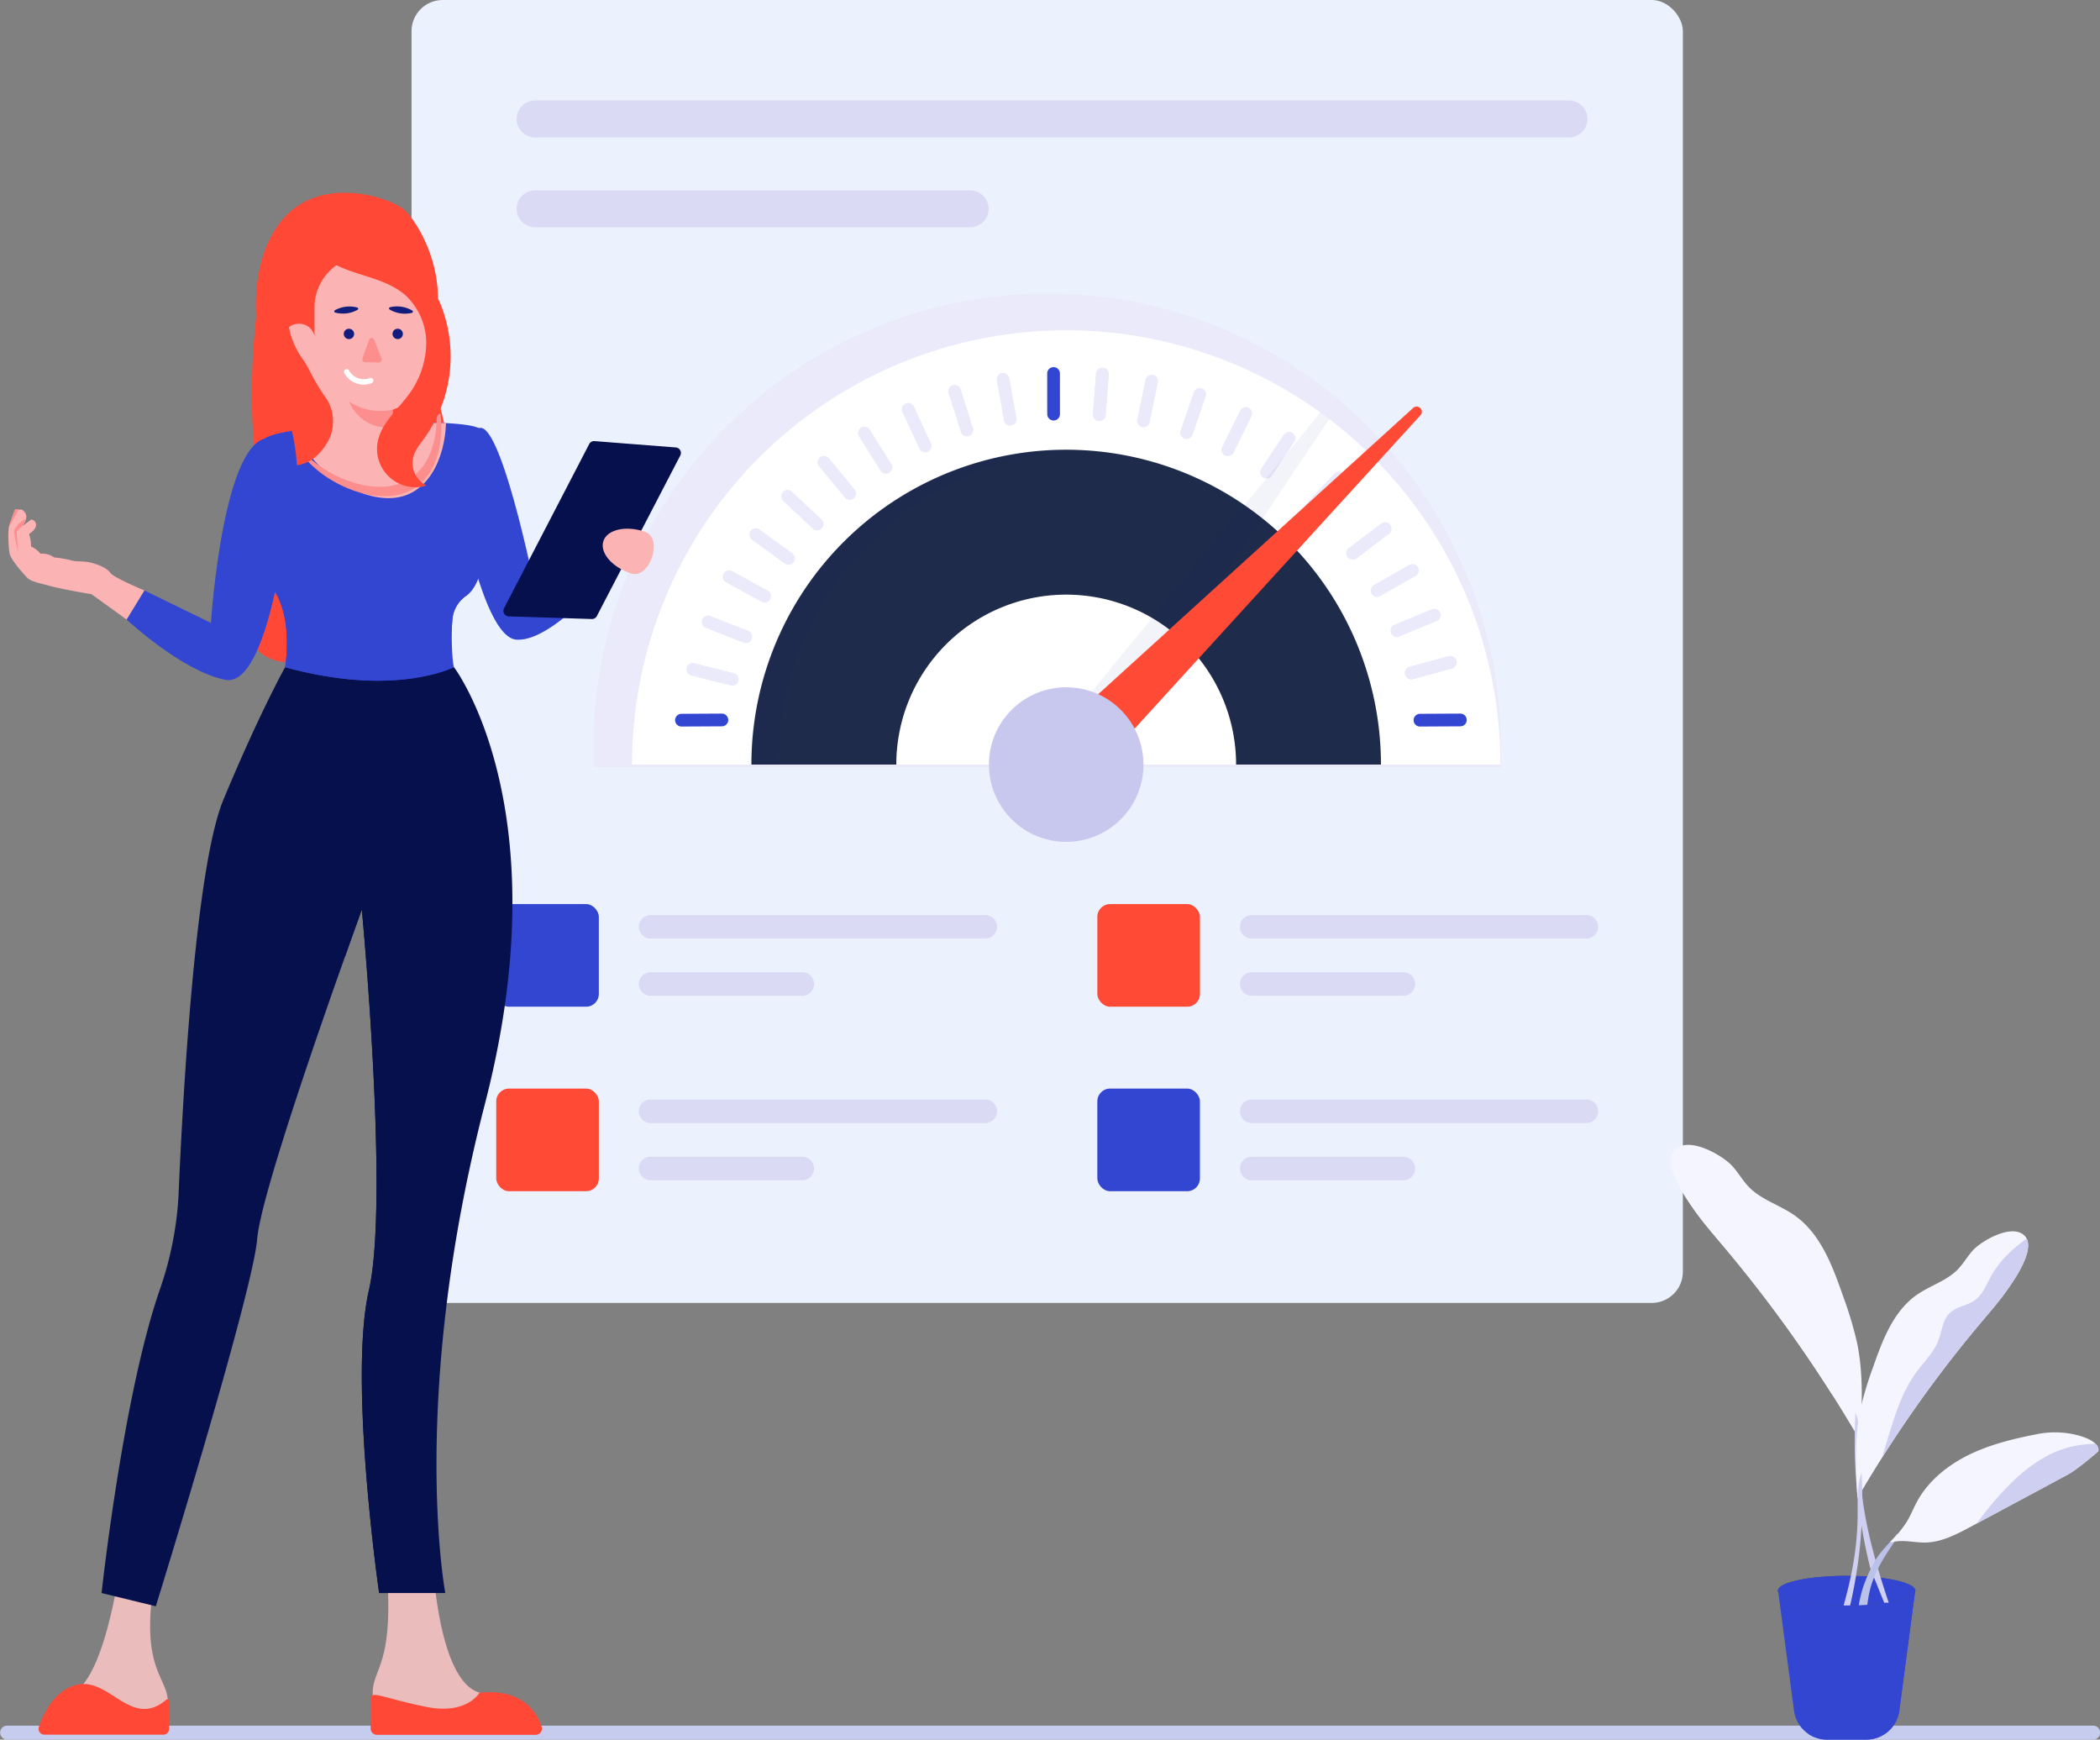 <svg xmlns="http://www.w3.org/2000/svg" xmlns:xlink="http://www.w3.org/1999/xlink" width="739.303" height="612.295" viewBox="0 0 739.303 612.295"><rect x="0" y="0" width="739.303" height="612.295" fill="#808080" stroke="none"/><defs><linearGradient id="linear-gradient" x1="85.041" y1="0.5" x2="86.041" y2="0.5" gradientUnits="objectBoundingBox"><stop offset="0" stop-color="#f5f5ff"></stop><stop offset="1" stop-color="#cfcff2"></stop></linearGradient><linearGradient id="linear-gradient-2" x1="-18.796" y1="0.911" x2="-18.955" y2="0.804" xlink:href="#linear-gradient"></linearGradient><linearGradient id="linear-gradient-3" x1="-101.587" y1="0.5" x2="-100.587" y2="0.5" xlink:href="#linear-gradient"></linearGradient><linearGradient id="linear-gradient-4" x1="78.911" y1="0.5" x2="79.911" y2="0.5" xlink:href="#linear-gradient"></linearGradient><linearGradient id="linear-gradient-5" x1="-24.605" y1="0.678" x2="-24.515" y2="0.618" xlink:href="#linear-gradient"></linearGradient><linearGradient id="linear-gradient-6" x1="-85.926" y1="0.5" x2="-83.809" y2="0.5" gradientUnits="objectBoundingBox"><stop offset="0" stop-color="#e4e8fd"></stop><stop offset="0.993" stop-color="#bbc2e9"></stop></linearGradient><linearGradient id="linear-gradient-7" x1="70.375" y1="-13.03" x2="71.458" y2="-13.03" xlink:href="#linear-gradient"></linearGradient><linearGradient id="linear-gradient-8" x1="-31.051" y1="1.168" x2="-30.915" y2="0.959" xlink:href="#linear-gradient"></linearGradient><linearGradient id="linear-gradient-9" x1="-182.877" y1="0.5" x2="-181.877" y2="0.5" xlink:href="#linear-gradient"></linearGradient></defs><g id="Group_272" data-name="Group 272" transform="translate(-2106.224 -1203.585)"><g id="Group_271" data-name="Group 271"><g id="Group_268" data-name="Group 268"><g id="Group_259" data-name="Group 259"><path id="Path_712" data-name="Path 712" d="M2843.072,1815.88H2108.678a2.455,2.455,0,0,1,0-4.909h734.394a2.455,2.455,0,1,1,0,4.909Z" fill="#c5cced"></path></g><rect id="Rectangle_119" data-name="Rectangle 119" width="447.568" height="458.602" rx="10.96" transform="translate(2251.106 1203.585)" fill="#ebf1fd"></rect><path id="Path_713" data-name="Path 713" d="M2290.012,1250.037a6.4,6.4,0,0,1-1.908-4.586,6.485,6.485,0,0,1,6.494-6.493h364a6.493,6.493,0,1,1,0,12.987h-364A6.4,6.4,0,0,1,2290.012,1250.037Z" fill="#dadaf5"></path><path id="Path_714" data-name="Path 714" d="M2454.269,1277.09a6.5,6.5,0,0,1-6.5,6.494H2294.6a6.514,6.514,0,0,1-6.494-6.494,6.5,6.5,0,0,1,6.494-6.494h153.176A6.5,6.5,0,0,1,2454.269,1277.09Z" fill="#dadaf5"></path><path id="Path_715" data-name="Path 715" d="M2315.123,1473.612V1466.7c0-88.095,71.67-159.766,159.767-159.766a158.623,158.623,0,0,1,92.037,29.17c1.1.778,2.221,1.579,3.309,2.392a160.572,160.572,0,0,1,64.421,128.2v6.914Z" fill="#eaeafa"></path><path id="Path_716" data-name="Path 716" d="M2634.43,1472.689H2328.724a152.855,152.855,0,0,1,240.9-124.95c1.059.744,2.118,1.5,3.148,2.276A152.617,152.617,0,0,1,2634.43,1472.689Z" fill="#fff"></path><path id="Path_717" data-name="Path 717" d="M2579.239,1373.336l-9.717,10.445a2.239,2.239,0,0,1-3.279-3.05l9.717-10.446a2.239,2.239,0,1,1,3.279,3.051Z" fill="#eaeafa"></path><path id="Path_718" data-name="Path 718" d="M2561.862,1359.13l-7.888,11.887a2.239,2.239,0,0,1-3.732-2.476l7.888-11.888a2.24,2.24,0,1,1,3.732,2.477Z" fill="#eaeafa"></path><path id="Path_719" data-name="Path 719" d="M2546.8,1350.133l-6.313,12.793a2.24,2.24,0,0,1-4.017-1.982l6.314-12.793a2.239,2.239,0,1,1,4.016,1.982Z" fill="#eaeafa"></path><path id="Path_720" data-name="Path 720" d="M2530.716,1343.124l-4.637,13.492a2.24,2.24,0,0,1-4.236-1.456l4.638-13.492a2.239,2.239,0,1,1,4.235,1.456Z" fill="#eaeafa"></path><path id="Path_721" data-name="Path 721" d="M2513.872,1338.215l-2.885,13.971a2.239,2.239,0,0,1-4.386-.905l2.885-13.972a2.239,2.239,0,1,1,4.386.906Z" fill="#eaeafa"></path><path id="Path_722" data-name="Path 722" d="M2496.542,1335.485l-1.087,14.226a2.24,2.24,0,0,1-4.466-.342l1.087-14.225a2.24,2.24,0,1,1,4.466.341Z" fill="#eaeafa"></path><path id="Path_723" data-name="Path 723" d="M2496.542,1335.485l-1.087,14.226a2.24,2.24,0,0,1-4.466-.342l1.087-14.225a2.24,2.24,0,1,1,4.466.341Z" fill="#eaeafa"></path><path id="Path_724" data-name="Path 724" d="M2479.378,1349.354a2.239,2.239,0,0,1-4.478-.008l-.01-14.254a2.24,2.24,0,1,1,4.479-.006Z" fill="#3346d2"></path><path id="Path_725" data-name="Path 725" d="M2461.545,1336.708l2.535,14.04a2.24,2.24,0,0,1-4.408.8l-2.534-14.04a2.239,2.239,0,1,1,4.407-.8Z" fill="#eaeafa"></path><path id="Path_726" data-name="Path 726" d="M2444.447,1340.64l4.3,13.6a2.239,2.239,0,0,1-4.271,1.349l-4.3-13.6a2.239,2.239,0,1,1,4.27-1.35Z" fill="#eaeafa"></path><path id="Path_727" data-name="Path 727" d="M2427.987,1346.713l5.992,12.948a2.24,2.24,0,0,1-4.065,1.881l-5.991-12.948a2.239,2.239,0,1,1,4.064-1.881Z" fill="#eaeafa"></path><path id="Path_728" data-name="Path 728" d="M2412.432,1354.828l7.589,12.081a2.24,2.24,0,0,1-3.793,2.383l-7.588-12.082a2.239,2.239,0,1,1,3.792-2.382Z" fill="#eaeafa"></path><path id="Path_729" data-name="Path 729" d="M2398.035,1364.854l9.061,11.019a2.239,2.239,0,0,1-3.459,2.845l-9.061-11.019a2.239,2.239,0,1,1,3.459-2.845Z" fill="#eaeafa"></path><path id="Path_730" data-name="Path 730" d="M2385.028,1376.628l10.388,9.778a2.239,2.239,0,0,1-3.07,3.261l-10.388-9.778a2.239,2.239,0,1,1,3.07-3.261Z" fill="#eaeafa"></path><path id="Path_731" data-name="Path 731" d="M2373.622,1389.959l11.547,8.379a2.239,2.239,0,0,1-2.63,3.625l-11.547-8.379a2.239,2.239,0,1,1,2.63-3.625Z" fill="#eaeafa"></path><path id="Path_732" data-name="Path 732" d="M2364,1404.631l12.518,6.845a2.239,2.239,0,0,1-2.149,3.929l-12.517-6.844a2.239,2.239,0,1,1,2.148-3.93Z" fill="#eaeafa"></path><path id="Path_733" data-name="Path 733" d="M2356.326,1420.407l13.286,5.2a2.239,2.239,0,0,1-1.632,4.171l-13.286-5.2a2.239,2.239,0,1,1,1.632-4.171Z" fill="#eaeafa"></path><path id="Path_734" data-name="Path 734" d="M2350.716,1437.03l13.839,3.468a2.239,2.239,0,0,1-1.089,4.344l-13.838-3.467a2.24,2.24,0,1,1,1.088-4.345Z" fill="#eaeafa"></path><path id="Path_735" data-name="Path 735" d="M2606.11,1454.832l14.266-.076a2.24,2.24,0,0,1,.024,4.479l-14.266.075a2.239,2.239,0,1,1-.024-4.478Z" fill="#3346d2"></path><path id="Path_736" data-name="Path 736" d="M2346.127,1454.832l14.266-.076a2.24,2.24,0,0,1,.024,4.479l-14.267.075a2.239,2.239,0,1,1-.023-4.478Z" fill="#3346d2"></path><path id="Path_737" data-name="Path 737" d="M2602.473,1438.284l13.772-3.725a2.24,2.24,0,0,1,1.169,4.324l-13.772,3.724a2.239,2.239,0,1,1-1.169-4.323Z" fill="#eaeafa"></path><path id="Path_738" data-name="Path 738" d="M2602.473,1438.284l13.772-3.725a2.24,2.24,0,0,1,1.169,4.324l-13.772,3.724a2.239,2.239,0,1,1-1.169-4.323Z" fill="#eaeafa"></path><path id="Path_739" data-name="Path 739" d="M2597.139,1423.485l13.187-5.444a2.239,2.239,0,0,1,1.709,4.14l-13.187,5.444a2.239,2.239,0,1,1-1.709-4.14Z" fill="#eaeafa"></path><path id="Path_740" data-name="Path 740" d="M2589.968,1409.485l12.389-7.076a2.239,2.239,0,0,1,2.221,3.889l-12.388,7.076a2.24,2.24,0,1,1-2.222-3.889Z" fill="#eaeafa"></path><path id="Path_741" data-name="Path 741" d="M2581.076,1396.509l11.389-8.592a2.239,2.239,0,0,1,2.7,3.575l-11.389,8.592a2.239,2.239,0,1,1-2.7-3.575Z" fill="#eaeafa"></path><path id="Path_742" data-name="Path 742" d="M2581.076,1396.509l11.389-8.592a2.239,2.239,0,0,1,2.7,3.575l-11.389,8.592a2.239,2.239,0,1,1-2.7-3.575Z" fill="#eaeafa"></path><path id="Path_743" data-name="Path 743" d="M2592.389,1472.692H2370.765a110.812,110.812,0,1,1,221.624,0Z" fill="#1f2b4b"></path><path id="Path_744" data-name="Path 744" d="M2541.389,1472.692H2421.765a59.812,59.812,0,0,1,119.624,0Z" fill="#fff"></path><path id="Path_745" data-name="Path 745" d="M2486.058,1361.98a110.946,110.946,0,0,0-106.087,110.712h-9.45a110.938,110.938,0,0,1,110.812-110.813C2482.914,1361.879,2484.494,1361.913,2486.058,1361.98Z" fill="#121c7c" opacity="0.05"></path><path id="Path_746" data-name="Path 746" d="M2508.313,1472.692h-53.472a26.736,26.736,0,1,1,53.472,0Z" fill="#efebf7"></path><path id="Path_747" data-name="Path 747" d="M2574.212,1351.076,2492.5,1472.764l-3.789,5.649-5.625-5.764-7.35-7.545,95.352-116.341C2572.142,1349.52,2573.191,1350.291,2574.212,1351.076Z" fill="#121c7c" opacity="0.05"></path><path id="Path_748" data-name="Path 748" d="M2488.957,1478.367l-14.095-14.095,128.877-117.115a1.831,1.831,0,0,1,2.509.061,1.813,1.813,0,0,1,.061,2.509Z" fill="#ff4b36"></path><circle id="Ellipse_94" data-name="Ellipse 94" cx="27.203" cy="27.203" r="27.203" transform="translate(2443.107 1472.692) rotate(-45)" fill="#c8c8ee"></circle><rect id="Rectangle_120" data-name="Rectangle 120" width="36.121" height="36.121" rx="4.474" transform="translate(2280.923 1521.803)" fill="#3346d2"></rect><path id="Path_749" data-name="Path 749" d="M2332.335,1532.713a4.075,4.075,0,0,1-1.214-2.919,4.127,4.127,0,0,1,4.133-4.133h117.854a4.133,4.133,0,0,1,0,8.267H2335.254A4.077,4.077,0,0,1,2332.335,1532.713Z" fill="#dadaf5"></path><path id="Path_750" data-name="Path 750" d="M2392.807,1549.932a4.135,4.135,0,0,1-4.134,4.134h-53.419a4.147,4.147,0,0,1-4.133-4.134,4.134,4.134,0,0,1,4.133-4.133h53.419A4.135,4.135,0,0,1,2392.807,1549.932Z" fill="#dadaf5"></path><rect id="Rectangle_121" data-name="Rectangle 121" width="36.121" height="36.121" rx="4.474" transform="translate(2492.539 1521.803)" fill="#ff4b36"></rect><path id="Path_751" data-name="Path 751" d="M2543.951,1532.713a4.075,4.075,0,0,1-1.214-2.919,4.127,4.127,0,0,1,4.133-4.133h117.854a4.133,4.133,0,0,1,0,8.267H2546.87A4.078,4.078,0,0,1,2543.951,1532.713Z" fill="#dadaf5"></path><path id="Path_752" data-name="Path 752" d="M2604.423,1549.932a4.134,4.134,0,0,1-4.134,4.134H2546.87a4.147,4.147,0,0,1-4.133-4.134,4.134,4.134,0,0,1,4.133-4.133h53.419A4.134,4.134,0,0,1,2604.423,1549.932Z" fill="#dadaf5"></path><rect id="Rectangle_122" data-name="Rectangle 122" width="36.121" height="36.121" rx="4.474" transform="translate(2280.923 1586.741)" fill="#ff4b36"></rect><path id="Path_753" data-name="Path 753" d="M2332.335,1597.65a4.075,4.075,0,0,1-1.214-2.919,4.128,4.128,0,0,1,4.133-4.133h117.854a4.133,4.133,0,0,1,0,8.267H2335.254A4.073,4.073,0,0,1,2332.335,1597.65Z" fill="#dadaf5"></path><path id="Path_754" data-name="Path 754" d="M2392.807,1614.87a4.135,4.135,0,0,1-4.134,4.134h-53.419a4.147,4.147,0,0,1-4.133-4.134,4.134,4.134,0,0,1,4.133-4.133h53.419A4.134,4.134,0,0,1,2392.807,1614.87Z" fill="#dadaf5"></path><rect id="Rectangle_123" data-name="Rectangle 123" width="36.121" height="36.121" rx="4.474" transform="translate(2492.539 1586.741)" fill="#3346d2"></rect><path id="Path_755" data-name="Path 755" d="M2543.951,1597.65a4.075,4.075,0,0,1-1.214-2.919,4.128,4.128,0,0,1,4.133-4.133h117.854a4.133,4.133,0,0,1,0,8.267H2546.87A4.074,4.074,0,0,1,2543.951,1597.65Z" fill="#dadaf5"></path><path id="Path_756" data-name="Path 756" d="M2604.423,1614.87a4.135,4.135,0,0,1-4.134,4.134H2546.87a4.147,4.147,0,0,1-4.133-4.134,4.134,4.134,0,0,1,4.133-4.133h53.419A4.134,4.134,0,0,1,2604.423,1614.87Z" fill="#dadaf5"></path><path id="Path_757" data-name="Path 757" d="M2780.517,1763.1l-5.647,42.624a11.683,11.683,0,0,1-11.58,10.142h-13.915a11.678,11.678,0,0,1-11.572-10.142l-5.655-42.624Z" fill="#3346d2"></path><path id="Path_758" data-name="Path 758" d="M2780.517,1763.1l-5.647,42.624a11.683,11.683,0,0,1-11.58,10.142h-13.915a11.654,11.654,0,0,1-6.575-2.03c.822-.247,1.636-.543,2.433-.871,3.846-1.6,7.389-4.365,9.041-8.194,1.29-2.976,1.339-6.321,1.833-9.526a67.953,67.953,0,0,1,3.114-11.375,102.293,102.293,0,0,1,4.743-12.3,50.894,50.894,0,0,1,5.211-8.474Z" fill="#3346d2"></path><path id="Path_759" data-name="Path 759" d="M2780.518,1763.464c0,2.882-10.828,5.219-24.185,5.219s-24.185-2.337-24.185-5.219,10.828-5.219,24.185-5.219S2780.518,1760.581,2780.518,1763.464Z" fill="#41446b"></path><path id="Path_760" data-name="Path 760" d="M2780.509,1763.463c0,2.327-7.093,4.316-16.9,4.975-.979.063-1.973.128-3.016.16-.4.016-.8.032-1.22.032l-1.829.048h-2.278c-12.869-.145-23.122-2.407-23.122-5.215,0-2.888,10.814-5.231,24.2-5.231.385,0,.77,0,1.155.032a2.369,2.369,0,0,1,.337,0c.61,0,1.187.016,1.781.016l1.38.049c.882.048,1.733.1,2.567.144.851.048,1.653.128,2.455.209C2774.539,1759.484,2780.509,1761.329,2780.509,1763.463Z" fill="#3346d2"></path><path id="Path_761" data-name="Path 761" d="M2761.074,1710.647q-4.672-8.039-9.649-15.887a480.73,480.73,0,0,0-39.2-53.4c-3.3-3.9-6.633-7.776-9.575-11.951-2.565-3.632-10.323-14.638-7.6-20.013a4.363,4.363,0,0,1,.781-1.093c4.874-5.013,16.865,1.915,20.317,5.778,2.079,2.326,3.633,5.1,5.811,7.339,4.38,4.48,10.775,6.28,15.912,9.863,9.23,6.427,13.446,17.753,17.153,28.372a134.005,134.005,0,0,1,4.988,16.61C2762.34,1687.527,2761.707,1699.165,2761.074,1710.647Z" fill="url(#linear-gradient)"></path><path id="Path_762" data-name="Path 762" d="M2751.425,1694.76a480.73,480.73,0,0,0-39.2-53.4c-3.3-3.9-6.633-7.776-9.575-11.951-2.565-3.632-10.323-14.638-7.6-20.013a59.259,59.259,0,0,1,6.008,4.841,38.459,38.459,0,0,1,8.219,10.389c1.66,3.107,3.016,6.591,5.852,8.695,3.049,2.253,7.348,2.524,10.035,5.187,2.721,2.7,2.951,6.928,4.307,10.512,1.783,4.717,5.572,8.334,8.564,12.394,5.589,7.594,8.424,16.816,11.161,25.832C2749.946,1689.738,2750.7,1692.245,2751.425,1694.76Z" fill="url(#linear-gradient-2)"></path><path id="Path_763" data-name="Path 763" d="M2769.553,1767.706h1.6c-8.361-24.886-10.172-38.451-10.169-52.021,0-5.05.226-10.249-1.535-14.981a183.81,183.81,0,0,0,2.921,44.428q.969,5.125,2.229,10.191C2764.641,1755.479,2764.678,1755.688,2769.553,1767.706Z" fill="url(#linear-gradient-3)"></path><path id="Path_764" data-name="Path 764" d="M2760.129,1730.931q4.217-7.256,8.708-14.338a433.961,433.961,0,0,1,35.382-48.192c2.974-3.516,5.985-7.017,8.641-10.785,2.314-3.278,9.316-13.21,6.861-18.061a3.936,3.936,0,0,0-.7-.987c-4.4-4.524-15.22,1.729-18.335,5.215-1.877,2.1-3.279,4.606-5.245,6.624-3.953,4.042-9.724,5.667-14.36,8.9-8.33,5.8-12.135,16.022-15.48,25.606a120.846,120.846,0,0,0-4.5,14.99C2758.987,1710.065,2759.558,1720.568,2760.129,1730.931Z" fill="url(#linear-gradient-4)"></path><path id="Path_765" data-name="Path 765" d="M2768.837,1716.593a433.961,433.961,0,0,1,35.382-48.192c2.974-3.516,5.985-7.017,8.641-10.785,2.314-3.278,9.316-13.21,6.861-18.061a53.432,53.432,0,0,0-5.422,4.369,34.7,34.7,0,0,0-7.418,9.375c-1.5,2.8-2.722,5.949-5.281,7.848-2.752,2.033-6.631,2.277-9.056,4.68-2.456,2.433-2.663,6.253-3.887,9.487-1.61,4.258-5.029,7.522-7.729,11.186-5.044,6.854-7.6,15.176-10.073,23.313C2770.172,1712.06,2769.49,1714.323,2768.837,1716.593Z" fill="url(#linear-gradient-5)"></path><path id="Path_766" data-name="Path 766" d="M2760.6,1768.6c1.036-.039,2.034-.1,3.012-.154a43.532,43.532,0,0,1,.978-5.429,32.049,32.049,0,0,1,1.439-4.336c2.187-5.428,5.621-10.148,9-15.155h-.978c-2.571,3.223-5.563,5.755-7.635,9.324a53.178,53.178,0,0,0-2.839,5.62A41.984,41.984,0,0,0,2760.6,1768.6Z" fill="url(#linear-gradient-6)"></path><path id="Path_767" data-name="Path 767" d="M2771.58,1746.37a39.5,39.5,0,0,0,5.853-7.053c1.392-2.225,2.337-4.693,3.575-7.008,4.386-8.209,12.286-14.095,20.824-17.8,6.826-2.961,14.094-4.672,21.411-6.119a32.086,32.086,0,0,1,14.34.347c3.546.924,5.415,2.061,6.388,3.071a2.749,2.749,0,0,1,1,2.557s-7.051,6.246-10.962,8.344q-15.937,8.563-31.883,17.115c-.7.381-1.4.757-2.106,1.133-5.012,2.692-10.267,5.448-15.954,5.563-2.737.059-5.452-.508-8.193-.529a14.131,14.131,0,0,0-3.58.412Z" fill="url(#linear-gradient-7)"></path><path id="Path_768" data-name="Path 768" d="M2802.124,1739.826q15.939-8.555,31.883-17.115c3.911-2.1,10.962-8.344,10.962-8.344a2.752,2.752,0,0,0-1-2.557,29.545,29.545,0,0,0-4.97.321,35.3,35.3,0,0,0-11.405,3.543c-6.993,3.53-12.84,8.987-18.026,14.856C2806.948,1733.508,2804.455,1736.608,2802.124,1739.826Z" fill="url(#linear-gradient-8)"></path><path id="Path_769" data-name="Path 769" d="M2755.265,1768.675h2.283c.518-2.187.978-4.393,1.4-6.618.25-1.266.461-2.513.672-3.78q1.266-7.48,1.8-15.059a167.3,167.3,0,0,0,.173-21.255c-1.592,4.258-1.381,8.959-1.381,13.505a106.815,106.815,0,0,1-2.379,22.791C2757.164,1761.462,2756.32,1764.9,2755.265,1768.675Z" fill="url(#linear-gradient-9)"></path><path id="Path_770" data-name="Path 770" d="M2196.274,1402.721c4.374-11.853,1.347-25.95-.213-39.037-1.9-16.012-1.306-33.864.473-49.876l55.3,1.759c1.933,6.851,4.144,13.614,6.213,20.322,5.546,17.964,10.228,38.043,5.865,56.6a56.181,56.181,0,0,1-18.622,30.36c-8.466,7.009-18.22,10.714-28.01,12.847-5.782,1.267-11.906,1.973-17.333-1.01-5.439-3-9.849-10.761-8.726-18.557C2191.946,1411.173,2194.618,1407.244,2196.274,1402.721Z" fill="#ff4936"></path><g id="Group_264" data-name="Group 264"><g id="Group_260" data-name="Group 260"><path id="Path_771" data-name="Path 771" d="M2242.5,1757.563h16.38c1.663,18.866,6.452,40.846,17.621,42.09,4.1,4.019-36.177,18.892-38.75,3.549C2235.579,1790.247,2245.016,1793.9,2242.5,1757.563Z" fill="#eabcbc"></path><path id="Path_772" data-name="Path 772" d="M2236.711,1801.049v10.936a2.229,2.229,0,0,0,2.229,2.229h55.838a2.218,2.218,0,0,0,2.137-2.884c-1.564-4.749-6.553-13.542-21.9-11.926,0,0-4.388,7.862-18.832,4.936S2237.168,1798.673,2236.711,1801.049Z" fill="#ff4936"></path></g><g id="Group_261" data-name="Group 261"><path id="Path_773" data-name="Path 773" d="M2160.563,1759.619l-12.75-.174c-3.379,18.635-9.055,41.363-20.291,41.581-4.448,3.629,33.274,20.471,37.238,5.426C2168.106,1793.75,2154.738,1795.57,2160.563,1759.619Z" fill="#eabcbc"></path></g><path id="Path_774" data-name="Path 774" d="M2121.849,1814.156h41.866a2.05,2.05,0,0,0,2.05-2.05v-9.813a.607.607,0,0,0-1.02-.427c-12.085,10.21-19.593-7.212-30.705-5.417-8.388,1.361-12.533,10.36-14.129,14.98A2.049,2.049,0,0,0,2121.849,1814.156Z" fill="#ff4936"></path><g id="Group_263" data-name="Group 263"><path id="Path_775" data-name="Path 775" d="M2272.343,1399.242a121.4,121.4,0,0,0,4.7,15.089c2.759,7.047,6.517,14.034,10.921,14.387,14.855,1.115,40.429-32.607,40.429-32.607l-7.34-10.568-26.979,22.916s-11.112-54.447-18.686-54.272a3.335,3.335,0,0,0-1.057.175c-.646.178.246,1.021-.224,1.548-2,1.939-3.053,6.164-3.464,11.216C2269.465,1380.277,2272.343,1399.242,2272.343,1399.242Z" fill="#3346d2"></path><path id="Path_776" data-name="Path 776" d="M2270.612,1365.9c1.006-3.389,2.064-6.778,3.123-10.112.054-.174.107-.34.161-.509h1.606a25.3,25.3,0,0,1,4,9.879,76.724,76.724,0,0,1,.847,12.6,123.7,123.7,0,0,1-.635,18.264,51.275,51.275,0,0,1-1.8,8.468,32.239,32.239,0,0,1-1.535,3.97,109.48,109.48,0,0,1-4.235-13.6S2269.553,1377.757,2270.612,1365.9Z" fill="#3346d2"></path><g id="Group_262" data-name="Group 262"><path id="Path_777" data-name="Path 777" d="M2261.873,1329.284c-1.13,12.583-7.762,24-15.316,34.132-1.883,2.526-3.9,5.062-6.623,6.65s-6.323,2.043-8.974.342c-1.916-1.23-3.044-3.344-4.09-5.366l-17.181-33.219c-2.669-5.16-5.394-10.513-5.757-16.312-.369-5.909,1.754-11.668,4.036-17.132,1.632-3.906,3.484-7.931,6.813-10.544,3.232-2.537,7.441-3.412,11.512-3.969a47.015,47.015,0,0,1,14-.191,24.433,24.433,0,0,1,9.2,3.4c3.006,1.926,3.613,4.128,4.923,7.353,2.885,7.1,5.558,14.378,6.847,21.964A50.193,50.193,0,0,1,2261.873,1329.284Z" fill="#ff4936"></path></g><path id="Path_778" data-name="Path 778" d="M2141.982,1764.3l19.1,4.651s34.146-110.2,35.685-129.317c1.156-14.129,20.642-70.455,30.81-99.036,3.593-10.168,6.031-16.84,6.031-16.84s9.734,102.436,2.485,133.983S2239.7,1764.3,2239.7,1764.3h23.287s-12.91-68.291,13.97-172.251c21.138-81.731,2.309-129.893-6.72-146.766-.466-.85-.9-1.62-1.3-2.326a44.5,44.5,0,0,0-2.887-4.538h-59.438s-.882,1.556-2.5,4.667c-.4.77-.834,1.652-1.331,2.614-3.753,7.425-10.072,20.529-17.883,39.31-9.783,23.447-14.226,102.115-15.813,139.163a120.322,120.322,0,0,1-6.624,33.408C2149.488,1695.012,2141.982,1764.3,2141.982,1764.3Z" fill="#06104d"></path><path id="Path_779" data-name="Path 779" d="M2196.536,1378.923v.581a103.855,103.855,0,0,0,1.905,21.6c.159.793.371,1.587.583,2.274.1.479.264.9.37,1.378.265.742.477,1.429.741,2.065a11.52,11.52,0,0,0,.847,1.8,9.121,9.121,0,0,0,1.112,1.854c7.623,10.217,4.5,27.949,4.5,27.949,39.067,10.693,58.177,0,58.177,0-.477-1.006.158-9.74.688-16.305a11.242,11.242,0,0,1,4.6-8.628c5.029-3.283,6.723-12.97,7.253-19.745.37-4.076.317-7.147.317-7.147s3.917-28.055-2.858-32.289c-1.483-.9-5.771-1.484-11.54-1.8-14.346-.687-38.062.37-52.249,2.435-6.458.9-10.905,2.065-11.751,3.337C2197.753,1360.607,2196.642,1369.181,2196.536,1378.923Z" fill="#3346d2"></path><path id="Path_780" data-name="Path 780" d="M2196.536,1378.923v.581a103.855,103.855,0,0,0,1.905,21.6c.159.793.371,1.587.583,2.274.1.479.264.9.37,1.378.265.742.477,1.429.741,2.065a11.52,11.52,0,0,0,.847,1.8,9.121,9.121,0,0,0,1.112,1.854c7.623,10.217,4.5,27.949,4.5,27.949,39.067,10.693,59.462,0,59.462,0-.477-1.006-1.127-9.738-.6-16.3a11.242,11.242,0,0,1,4.6-8.628c5.029-3.283,6.723-12.97,7.253-19.745-2.118,3.44-4.024,6.829-7.623,9.421a25.272,25.272,0,0,1-18.793,4.343c-2.7-.424-5.346-1.324-8.046-1.218-4.6.158-8.629,3.071-13.181,3.6-5.717.688-11.329-2.489-15.087-6.777-3.759-4.34-6.035-9.74-8.364-14.982-1.641-3.758-4.076-8.046-7.993-8.576A6.592,6.592,0,0,0,2196.536,1378.923Z" fill="#3346d2"></path><path id="Path_781" data-name="Path 781" d="M2223.74,1353.552c0-.12-.006-.245-.01-.366,15.276-.35,34.526-.936,39.506-.68-.361,12.018-6.19,26.419-20.218,26.419-13.392,0-29.542-12.446-32.028-23.977C2214.694,1354.4,2219.057,1353.938,2223.74,1353.552Z" fill="#fcb3b3"></path><path id="Path_782" data-name="Path 782" d="M2209.885,1358.589c4.052,11.05,21.588,21.191,34.8,19.46,14.169-1.857,18.044-16.728,16.621-28.819-.447.043-.91.087-1.376.116.366,11.307-4.027,23.707-16.876,25.391C2231.178,1376.293,2215.811,1368.262,2209.885,1358.589Z" fill="#fc8e8e"></path><path id="Path_783" data-name="Path 783" d="M2236.1,1657.738c-7.253,31.55,3.6,106.56,3.6,106.56h2.435a1486.336,1486.336,0,0,0,6.088-277.068c-13.287,14.134-17.946,33.773-20.645,53.36,3.6-10.166,6.034-16.834,6.034-16.834S2243.35,1626.188,2236.1,1657.738Z" fill="#06104d"></path></g></g><path id="Path_784" data-name="Path 784" d="M2203.872,1358.316s5.957,2.837,4.822,16.169-7.942,71.484-23.26,68.364-34.649-21.217-34.649-21.217l6.264-10.226,23.428,11.429S2185.15,1350.373,2203.872,1358.316Z" fill="#3346d2"></path><g id="Group_267" data-name="Group 267"><g id="Group_266" data-name="Group 266"><g id="Group_265" data-name="Group 265"><path id="Path_785" data-name="Path 785" d="M2138.423,1412.723s-9.982-1.655-14.208-2.8-6.6-1.523-8.241-2.8c0,0-5.946-6.168-6.4-8.853-.469-2.753-.546-8.3-.138-9.578s2-5.561,2-5.561.193-.688,1.453-.1c0,0,.948-.535,1.881.634s1.158,2.227-.481,4.953l2.915-2.169a1.868,1.868,0,0,1,1.524,1.052c.562,1.046-.206,2.174-.631,2.692a11.447,11.447,0,0,1-1.649,1.367,13.931,13.931,0,0,1,.714,4.393,8.424,8.424,0,0,1,3.317,2.545,6.991,6.991,0,0,1,4.825,1.3,40.471,40.471,0,0,1,6,1.005c1.916.611,4.279.142,7,.845s5.6,1.9,6.774,3.583,11.974,6.177,11.974,6.177l-6.264,10.226" fill="#fcb3b3"></path></g><line id="Line_2" data-name="Line 2" x1="12.363" y1="8.909" transform="translate(2138.423 1412.723)" fill="#fcb3b3"></line><path id="Path_786" data-name="Path 786" d="M2112.725,1382.958s-1.177,2.229-1.346,2.558-2.065,3.68-2.065,3.68l.357-1.217,1.3-3.6.462-1.251a.439.439,0,0,1,.231-.258,1.147,1.147,0,0,1,.6-.062A3.326,3.326,0,0,1,2112.725,1382.958Z" fill="#fc8e8e"></path><path id="Path_787" data-name="Path 787" d="M2114.283,1388.614s-1.862,1.57-2.113,1.867.531,7.729.531,7.729-1.267-5.221-1.428-6.667-.226-1.283.981-2.884S2116.862,1384.563,2114.283,1388.614Z" fill="#fc8e8e"></path></g></g><path id="Path_788" data-name="Path 788" d="M2207.109,1327.147a14.308,14.308,0,0,0,2.963,3.343,30.735,30.735,0,0,1,3.141,2.365,10.771,10.771,0,0,1,3.812,8.251v14.572c0,7.3,5.5,13.679,12.785,14.161a13.7,13.7,0,0,0,14.627-13.665V1347.8a.147.147,0,0,1,.077-.019,18.1,18.1,0,0,0,12.12-17.1v-18.921a18.123,18.123,0,0,0-18.123-18.123h-3.42a18.143,18.143,0,0,0-18.142,18.142v9.993a6.439,6.439,0,0,0-2.014-3.1,5.8,5.8,0,0,0-7.675.665A6.231,6.231,0,0,0,2207.109,1327.147Z" fill="#fcb3b3"></path><path id="Path_789" data-name="Path 789" d="M2229.069,1344.909a15.041,15.041,0,0,0,11.322,9.024,15.311,15.311,0,0,0,4.046.151V1347.8a21.036,21.036,0,0,1-2.469.362A20.224,20.224,0,0,1,2229.069,1344.909Z" fill="#fc8e8e"></path><path id="Path_790" data-name="Path 790" d="M2203.3,1340.786c6.655,9.8,7.441,26.495,7.441,26.495s6.514,0,11.17-8.791a13.873,13.873,0,0,0,1.539-6.617l0-.275a13.937,13.937,0,0,0-2.534-7.967,78.6,78.6,0,0,1-5.774-9.725,35.269,35.269,0,0,0-2.854-4.649,27.7,27.7,0,0,1-4.062-22.071c-.529-2.438-.481-4.009.449-4.009a1.688,1.688,0,0,0,1.059-.562,24.432,24.432,0,0,1,2.935-5.052,108.089,108.089,0,0,0,4.025-12.51l7.715,4.555c2.261-.642,25.933,5.036,29.366,12.991a23.427,23.427,0,0,1,4.522,7.024l2.021,1.2c.866-14.69-6.383-27.794-11.114-32.782-4.715-4.972-31.355-13.9-44.747,4.346C2191.067,1300.61,2196.7,1330.955,2203.3,1340.786Z" fill="#ff4936"></path><path id="Path_791" data-name="Path 791" d="M2217.095,1290.811a37.205,37.205,0,0,0,3.473,3.544c4.128,3.188,9.231,4.745,14.2,6.312s10.054,3.285,14.034,6.7a22.944,22.944,0,0,1,7.473,17.451,30.957,30.957,0,0,1-6.549,18.143c-3.9,5.229-9.379,9.8-10.545,16.2a13.481,13.481,0,0,0,17.2,15.318,8.853,8.853,0,0,1-4.685-9.913c.633-2.576,2.448-4.7,4-6.875a49.309,49.309,0,0,0,5.708-46.825c-2.148-5.225-5.312-10.2-9.9-13.524-5.727-4.194-13.031-5.408-19.937-7a44.63,44.63,0,0,1-12.5-4.6,6.482,6.482,0,0,1-.766-.474c-.265-.147-.5-.326-.733-.475-.134-.089-.269-.21-.4-.3a10.641,10.641,0,0,1-3.071-3.855S2213.891,1287.478,2217.095,1290.811Z" fill="#ff4936"></path><path id="Path_792" data-name="Path 792" d="M2234.24,1338.976a8.471,8.471,0,0,0,2.769-.514.958.958,0,1,0-.641-1.805,5.943,5.943,0,0,1-7.255-2.664.958.958,0,0,0-1.678.924A7.956,7.956,0,0,0,2234.24,1338.976Z" fill="#fff"></path><path id="Path_793" data-name="Path 793" d="M2232.014,1312.676a10.5,10.5,0,0,1-7.7.94c-.525-.147-.575-.592-.1-.871a10.143,10.143,0,0,1,3.762-1.2,10.04,10.04,0,0,1,3.925.262C2232.424,1311.953,2232.49,1312.4,2232.014,1312.676Z" fill="#121c7c"></path><path id="Path_794" data-name="Path 794" d="M2251.153,1313.716a10.5,10.5,0,0,1-7.676-1.142c-.467-.282-.4-.723.136-.866a10.566,10.566,0,0,1,7.66,1.138C2251.741,1313.128,2251.687,1313.573,2251.153,1313.716Z" fill="#121c7c"></path><path id="Path_795" data-name="Path 795" d="M2248.045,1320.966a1.821,1.821,0,1,1-1.959-1.671A1.821,1.821,0,0,1,2248.045,1320.966Z" fill="#121c7c"></path><path id="Path_796" data-name="Path 796" d="M2230.886,1320.974a1.821,1.821,0,1,1-1.959-1.672A1.82,1.82,0,0,1,2230.886,1320.974Z" fill="#121c7c"></path><path id="Path_797" data-name="Path 797" d="M2234.818,1331.079l4.724.08a1.061,1.061,0,0,0,1.06-1.276l-2.617-6.619a.964.964,0,0,0-1.843-.024l-2.34,6.528A1.06,1.06,0,0,0,2234.818,1331.079Z" fill="#fc8e8e"></path><path id="Path_798" data-name="Path 798" d="M2314.561,1421.467l-29.244-.932a1.941,1.941,0,0,1-1.66-2.833l29.992-57.815a1.943,1.943,0,0,1,1.873-1.041l28.629,2.233a1.94,1.94,0,0,1,1.57,2.829l-29.376,56.515A1.942,1.942,0,0,1,2314.561,1421.467Z" fill="#06104d"></path><path id="Path_799" data-name="Path 799" d="M2318.652,1394c-1.362,4.051,2.94,9.158,9.626,11.406s11.62-12.431,4.935-14.679S2320.014,1389.949,2318.652,1394Z" fill="#fcb3b3"></path></g></g></g></svg>